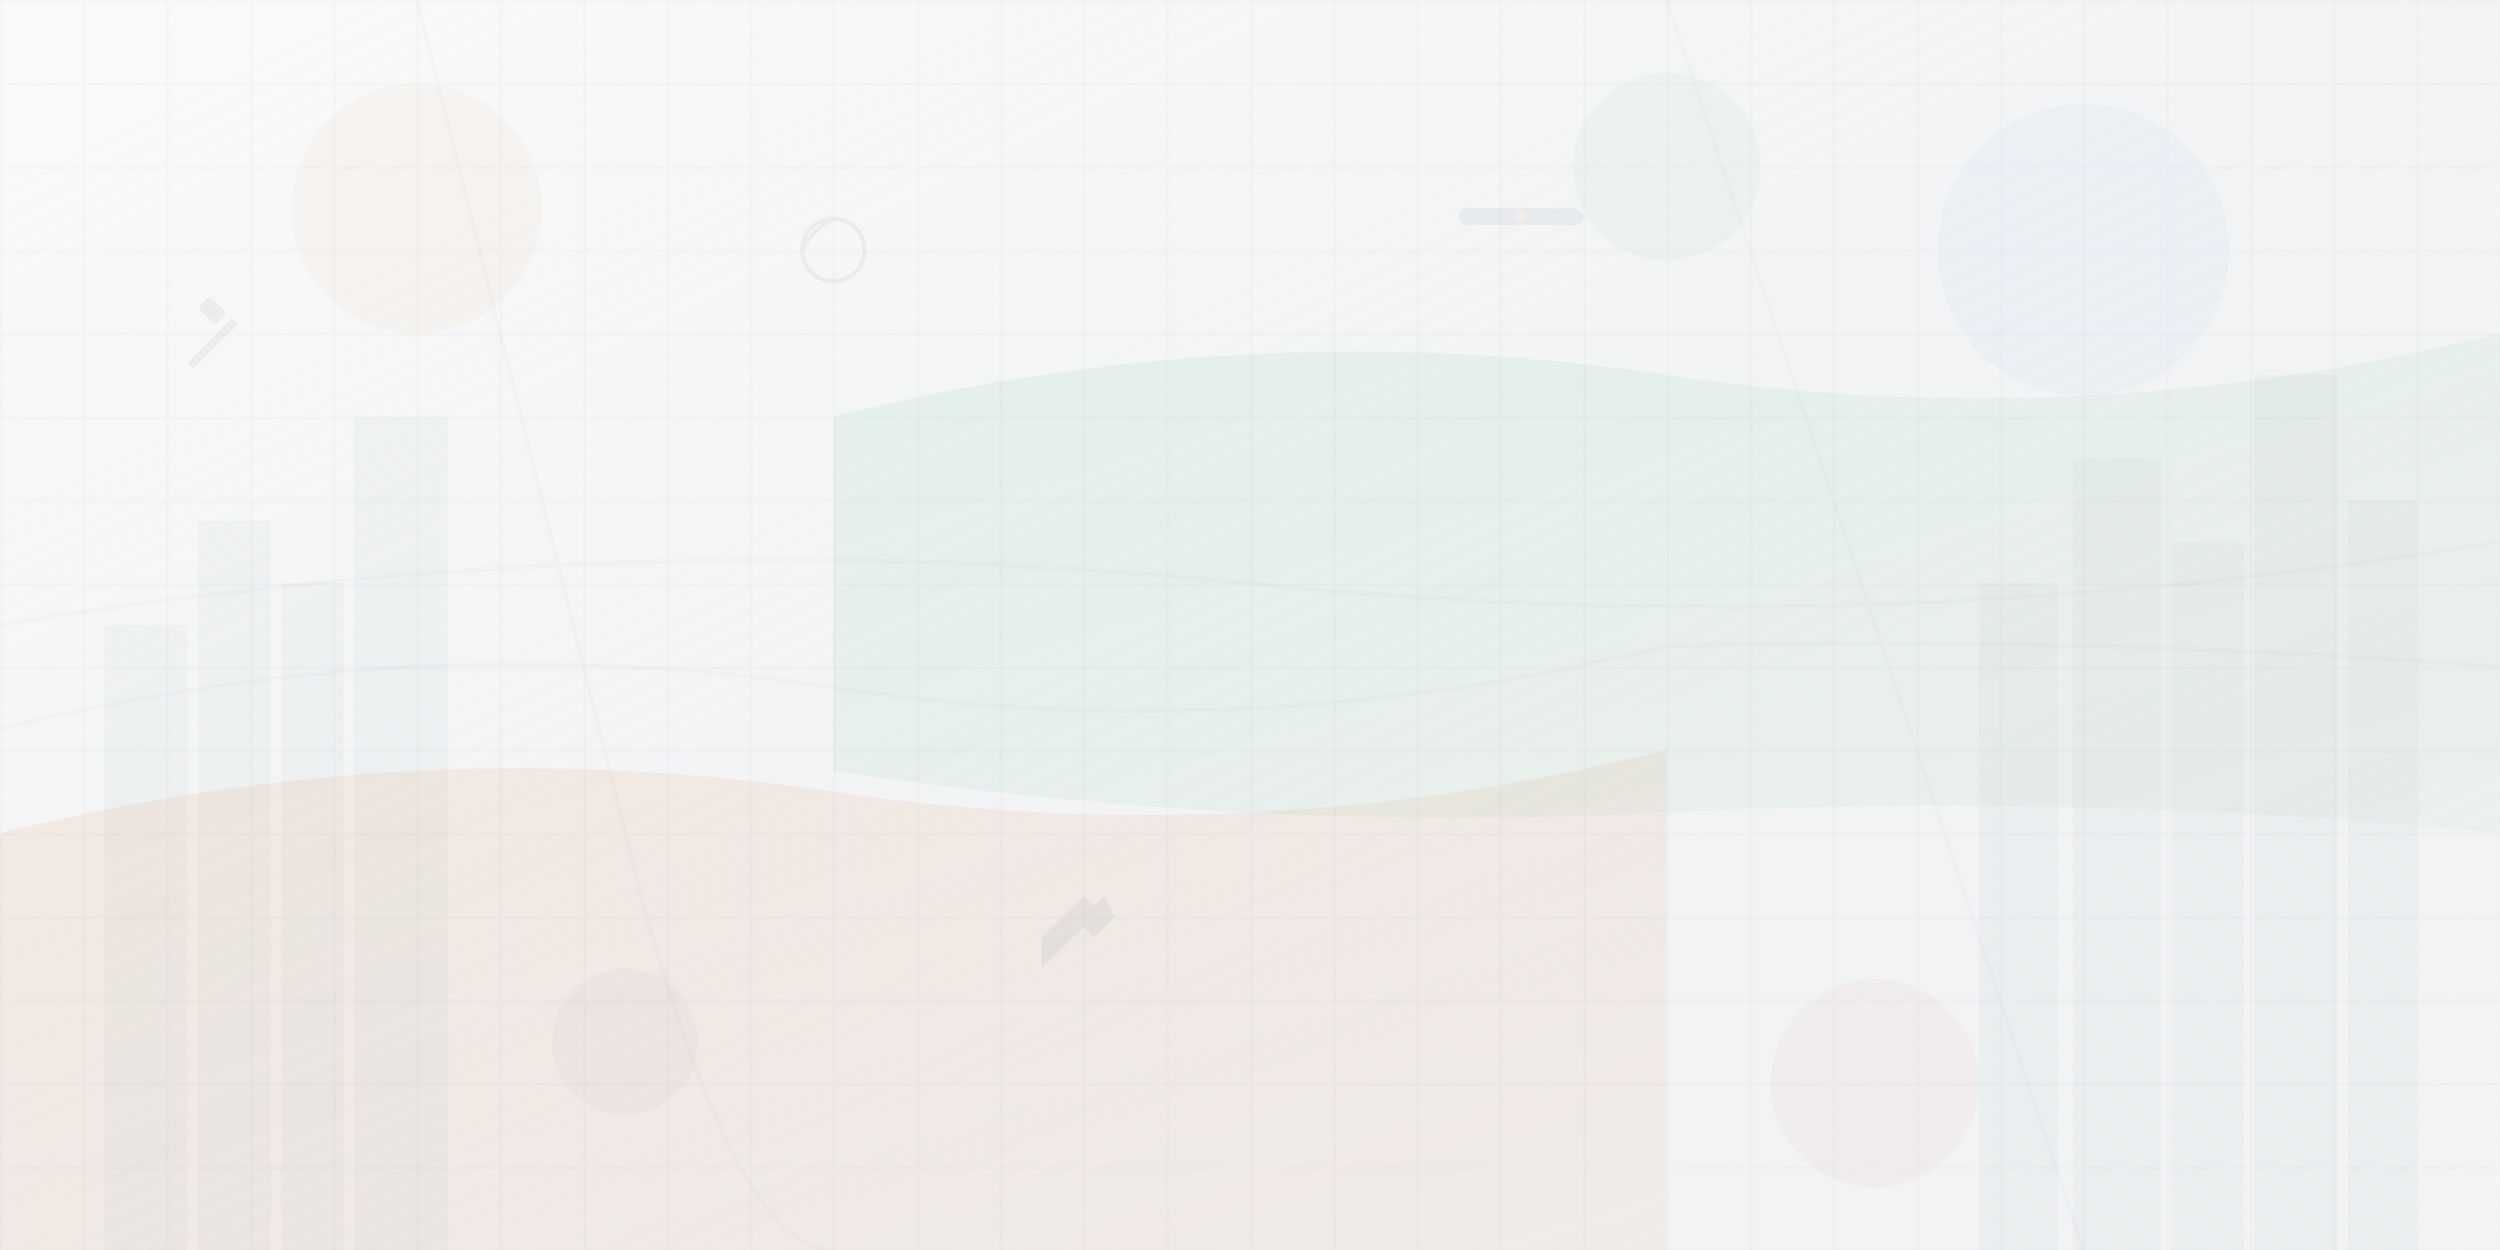 <svg width="1200" height="600" viewBox="0 0 1200 600" xmlns="http://www.w3.org/2000/svg">
  <defs>
    <linearGradient id="bg1" x1="0%" y1="0%" x2="100%" y2="100%">
      <stop offset="0%" style="stop-color:#F8F9FA;stop-opacity:0.8" />
      <stop offset="50%" style="stop-color:#E9ECEF;stop-opacity:0.6" />
      <stop offset="100%" style="stop-color:#DEE2E6;stop-opacity:0.4" />
    </linearGradient>
    <linearGradient id="accent1" x1="0%" y1="0%" x2="100%" y2="100%">
      <stop offset="0%" style="stop-color:#E67E22;stop-opacity:0.1" />
      <stop offset="100%" style="stop-color:#D35400;stop-opacity:0.05" />
    </linearGradient>
    <linearGradient id="accent2" x1="0%" y1="0%" x2="100%" y2="100%">
      <stop offset="0%" style="stop-color:#27AE60;stop-opacity:0.08" />
      <stop offset="100%" style="stop-color:#229954;stop-opacity:0.03" />
    </linearGradient>
  </defs>
  
  <!-- Base background -->
  <rect width="1200" height="600" fill="url(#bg1)"/>
  
  <!-- Abstract geometric shapes -->
  <path d="M0,400 Q200,350 400,380 T800,360 L800,600 L0,600 Z" fill="url(#accent1)"/>
  <path d="M400,200 Q600,150 800,180 T1200,160 L1200,400 Q1000,380 800,390 T400,370 Z" fill="url(#accent2)"/>
  
  <!-- Geometric patterns -->
  <g opacity="0.05">
    <!-- Grid pattern -->
    <defs>
      <pattern id="grid" width="40" height="40" patternUnits="userSpaceOnUse">
        <path d="M 40 0 L 0 0 0 40" fill="none" stroke="#2C3E50" stroke-width="1"/>
      </pattern>
    </defs>
    <rect width="1200" height="600" fill="url(#grid)" />
  </g>
  
  <!-- Building silhouettes -->
  <g opacity="0.03" fill="#2C3E50">
    <!-- Left building cluster -->
    <rect x="50" y="300" width="40" height="300"/>
    <rect x="95" y="250" width="35" height="350"/>
    <rect x="135" y="280" width="30" height="320"/>
    <rect x="170" y="200" width="45" height="400"/>
    
    <!-- Right building cluster -->
    <rect x="950" y="280" width="38" height="320"/>
    <rect x="995" y="220" width="42" height="380"/>
    <rect x="1042" y="260" width="35" height="340"/>
    <rect x="1082" y="180" width="40" height="420"/>
    <rect x="1127" y="240" width="33" height="360"/>
  </g>
  
  <!-- Decorative circles -->
  <g opacity="0.04">
    <circle cx="200" cy="100" r="60" fill="#E67E22"/>
    <circle cx="800" cy="80" r="45" fill="#27AE60"/>
    <circle cx="1000" cy="120" r="70" fill="#3498DB"/>
    <circle cx="300" cy="500" r="35" fill="#9B59B6"/>
    <circle cx="900" cy="520" r="50" fill="#E74C3C"/>
  </g>
  
  <!-- Tool/construction elements -->
  <g opacity="0.06" fill="#2C3E50">
    <!-- Hammer -->
    <rect x="100" y="150" width="4" height="30" transform="rotate(45 102 165)"/>
    <rect x="96" y="145" width="12" height="8" rx="2" transform="rotate(45 102 149)"/>
    
    <!-- Wrench -->
    <path d="M500,450 L520,430 L525,435 L530,430 L535,440 L525,450 L520,445 L500,465 Z"/>
    
    <!-- Level tool -->
    <rect x="700" y="100" width="60" height="8" rx="4"/>
    <circle cx="730" cy="104" r="3" fill="#E67E22"/>
    
    <!-- Measuring tape -->
    <circle cx="400" cy="120" r="15" fill="none" stroke="#2C3E50" stroke-width="2"/>
    <path d="M385,120 Q390,110 400,105" fill="none" stroke="#2C3E50" stroke-width="2"/>
  </g>
  
  <!-- Abstract flowing lines -->
  <g opacity="0.02" fill="none" stroke="#2C3E50" stroke-width="2">
    <path d="M0,300 Q300,250 600,280 T1200,260"/>
    <path d="M0,350 Q200,300 400,330 T800,310 Q1000,305 1200,320"/>
    <path d="M200,0 Q250,200 300,400 T400,600"/>
    <path d="M800,0 Q850,150 900,300 T1000,600"/>
  </g>
  
  <!-- Subtle texture overlay -->
  <g opacity="0.01">
    <rect width="1200" height="600" fill="url(#texturePattern)"/>
  </g>
  
  <defs>
    <pattern id="texturePattern" x="0" y="0" width="4" height="4" patternUnits="userSpaceOnUse">
      <circle cx="2" cy="2" r="0.5" fill="#2C3E50"/>
    </pattern>
  </defs>
</svg>
